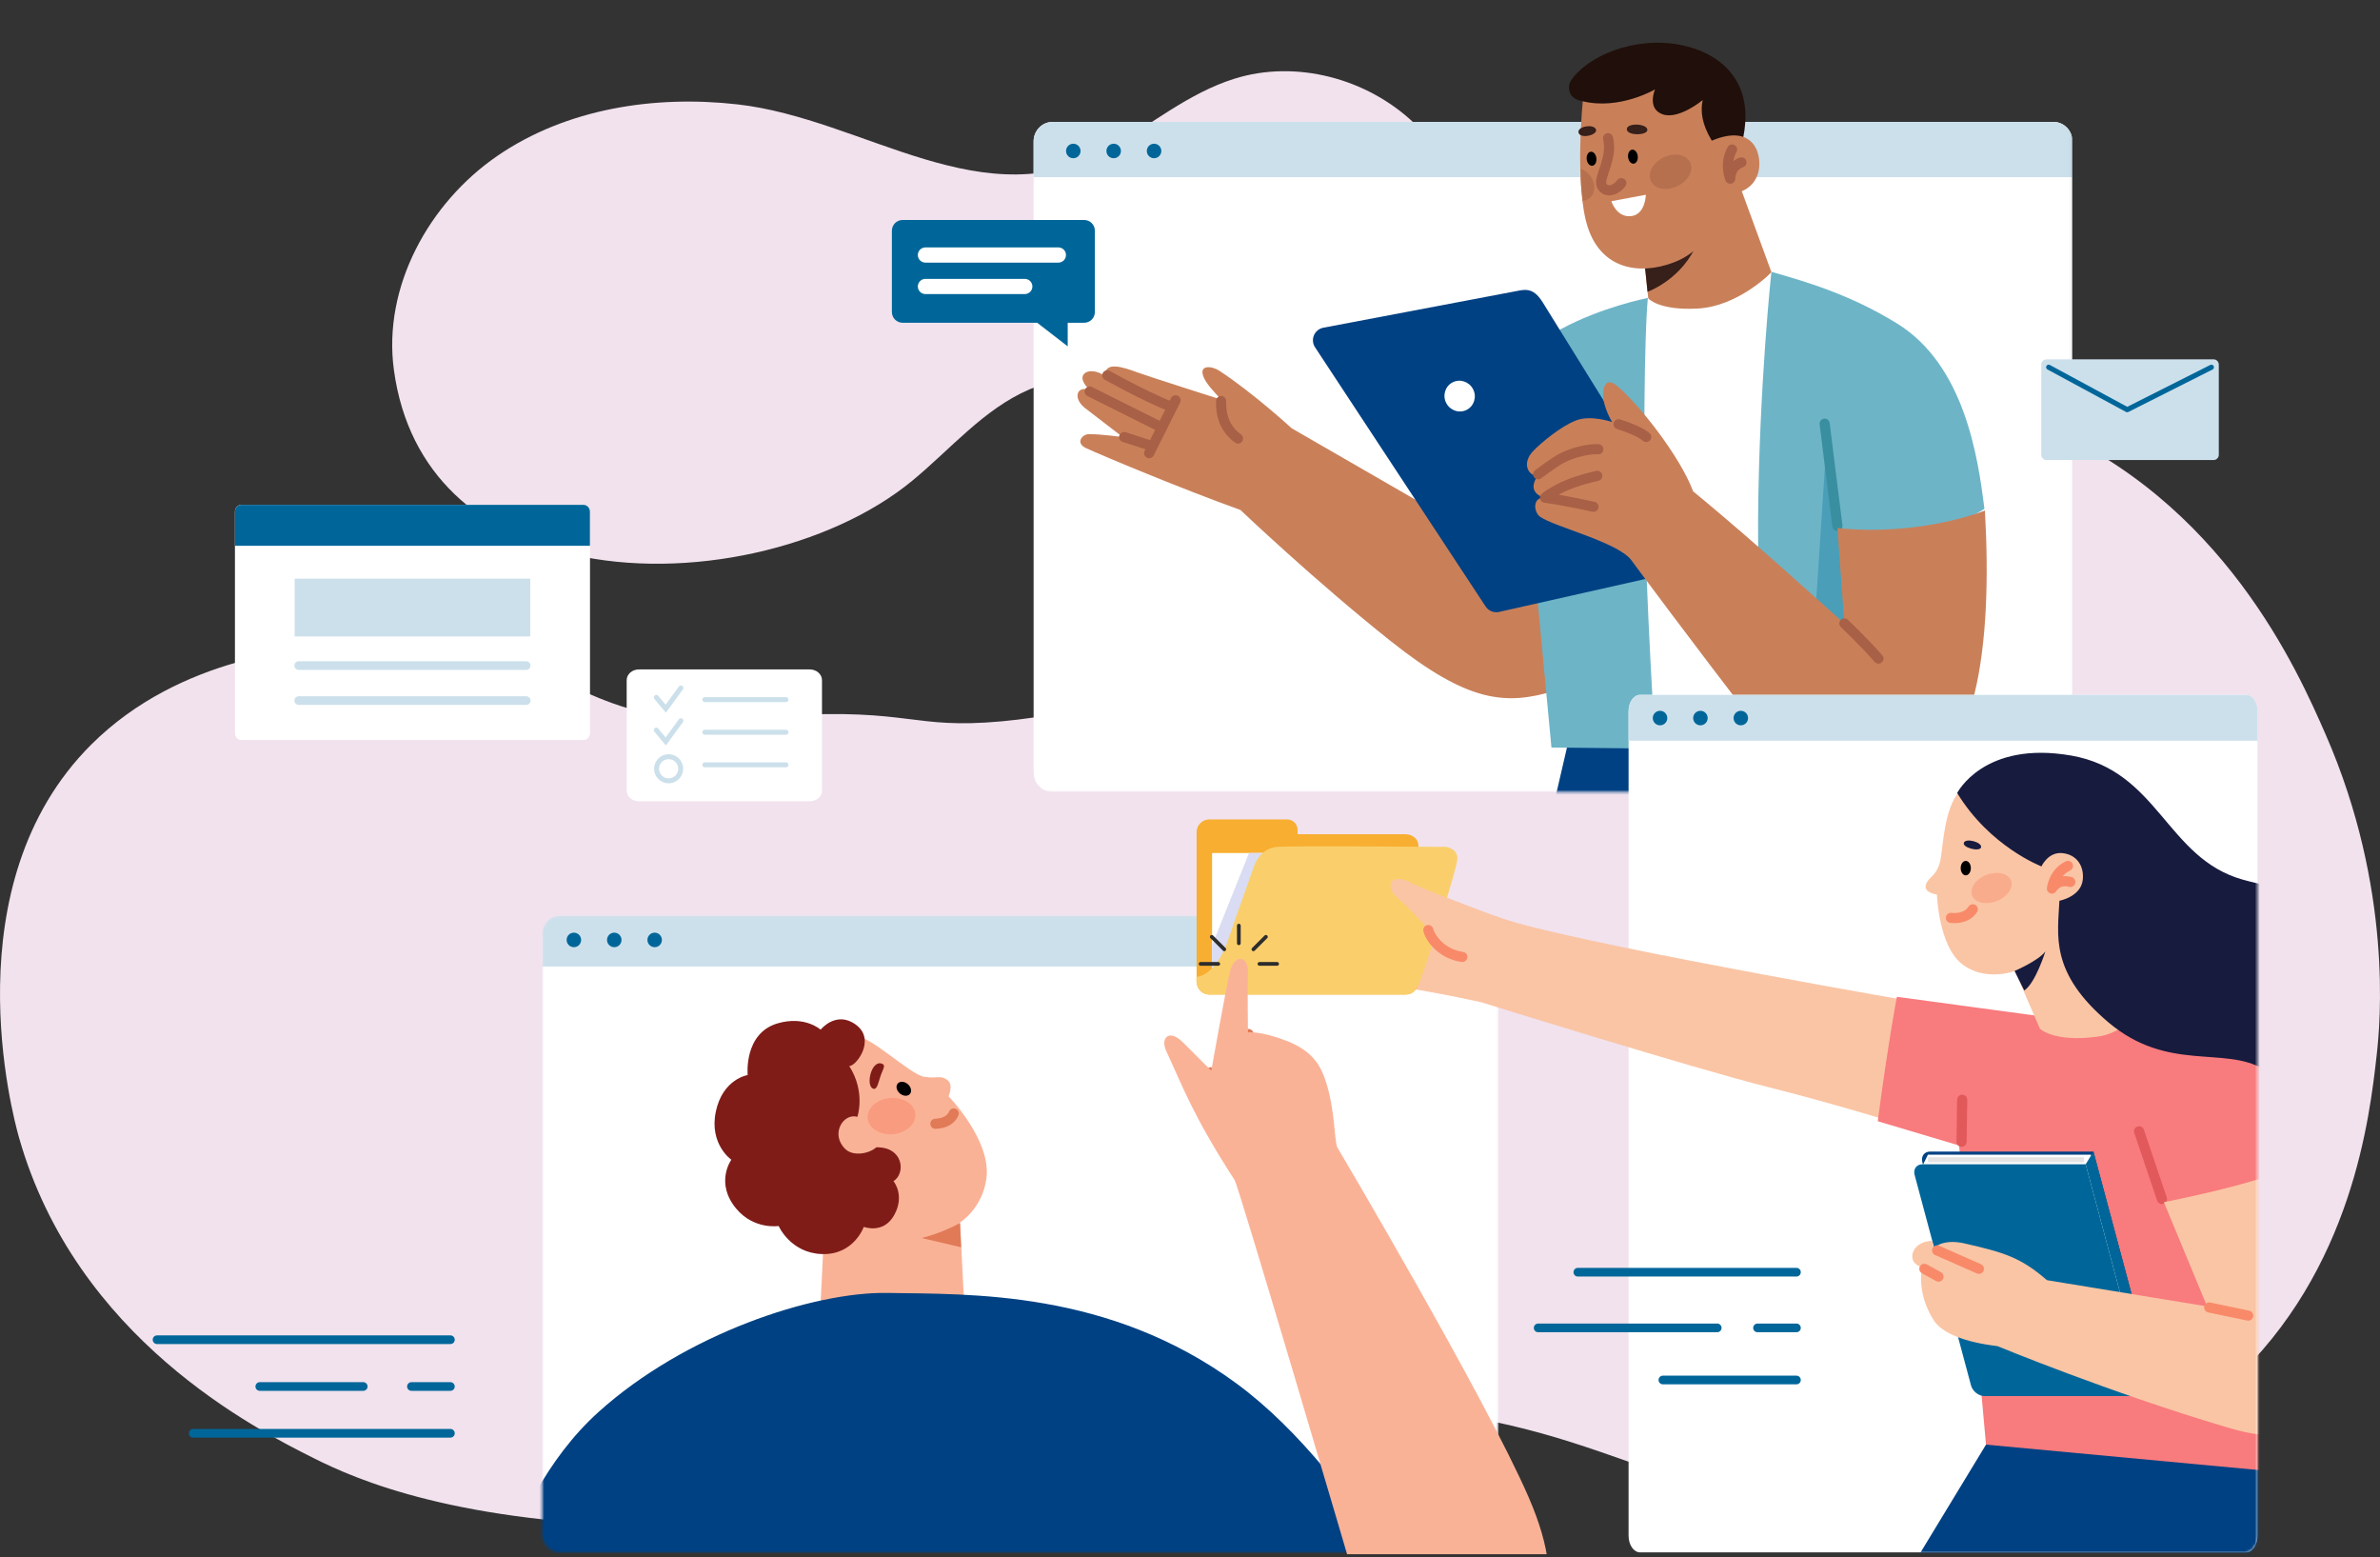 <svg width="960" height="628" viewBox="0 0 960 628" fill="none" xmlns="http://www.w3.org/2000/svg">
<rect x="0" y="0" width="960" height="628" fill="#333333" stroke="none"/>
<g clip-path="url(#clip0_1520_58583)">
<path d="M36.761 300.284C-19.855 356.768 5.122 449.748 7.657 458.674C30.724 539.833 103.365 576.338 126.417 587.924C143.903 596.713 184.342 614.507 269.587 615.654C427.172 617.774 443.658 559.038 562.028 567.714C658.013 574.75 675.705 615.461 773.731 605.314C808.463 601.718 858.333 595.857 900.002 557.374C948.971 512.15 955.857 450.256 958.678 425.304C960.053 413.164 965.315 358.362 938.024 296.054C926.913 270.683 896.73 201.786 822.55 171.033C743.304 138.18 666.584 170.719 655.248 175.733C631.116 186.402 631.172 192.282 548.124 238.619C522.546 252.889 507.61 260.663 487.481 268.568C465.091 277.362 438.701 287.725 403.838 290.884C367.797 294.145 367.51 285.648 316.528 288.534C295.39 289.727 286.162 291.715 268.648 289.004C245.896 285.479 236.095 278.198 216.901 271.242C216.901 271.242 179.756 257.781 137.214 260.334C123.967 261.128 72.942 264.183 36.761 300.284Z" fill="#F1E2ED"/>
<path d="M230.845 223.599C194.374 215.178 164.681 191.981 158.875 149.127C154.355 115.752 172.947 81.794 200.73 62.782C228.512 43.769 263.941 38.316 297.393 42.078C348.969 47.879 397.141 89.206 447.482 60.011C464.197 50.316 479.456 37.527 497.889 31.75C522.892 23.911 551.562 31.712 570.379 49.621C580.02 58.799 587.418 66.934 585.249 80.573C582.912 95.302 576.664 109.444 567.272 121.026C554.697 136.526 536.518 147.371 516.913 151.067C483.263 157.412 446.586 143.468 415.147 157.051C396.728 165.007 383.402 181.164 367.899 193.906C334.864 221.063 277.346 234.341 230.845 223.604V223.599Z" fill="#F1E2ED"/>
<mask id="mask0_1520_58583" style="mask-type:luminance" maskUnits="userSpaceOnUse" x="390" y="-1" width="446" height="321">
<path d="M827.808 -0.002H398.76C394.264 -0.002 390.62 4.15 390.62 9.272V310.075C390.62 315.197 394.264 319.349 398.76 319.349H827.808C832.305 319.349 835.953 315.197 835.953 310.075V9.272C835.953 4.15 832.309 -0.002 827.808 -0.002Z" fill="white"/>
</mask>
<g mask="url(#mask0_1520_58583)">
<path d="M828.292 49.16H424.58C420.348 49.16 416.922 52.674 416.922 57.007V311.503C416.922 315.835 420.352 319.349 424.58 319.349H828.292C832.523 319.349 835.953 315.835 835.953 311.503V57.007C835.953 52.674 832.523 49.16 828.292 49.16Z" fill="white"/>
<path d="M835.949 57.007C835.949 52.674 832.519 49.16 828.287 49.16H424.576C420.344 49.16 416.918 52.674 416.918 57.007V71.453H835.949V57.007Z" fill="#CCE0EB"/>
<path d="M435.852 60.882C435.852 62.498 434.542 63.808 432.926 63.808C431.31 63.808 430 62.498 430 60.882C430 59.266 431.31 57.951 432.926 57.951C434.542 57.951 435.852 59.261 435.852 60.882Z" fill="#006699"/>
<path d="M452.142 60.882C452.142 62.498 450.832 63.808 449.215 63.808C447.599 63.808 446.289 62.498 446.289 60.882C446.289 59.266 447.599 57.951 449.215 57.951C450.832 57.951 452.142 59.261 452.142 60.882Z" fill="#006699"/>
<path d="M468.435 60.882C468.435 62.498 467.125 63.808 465.509 63.808C463.893 63.808 462.583 62.498 462.583 60.882C462.583 59.266 463.893 57.951 465.509 57.951C467.125 57.951 468.435 59.261 468.435 60.882Z" fill="#006699"/>
<path d="M491.963 149.566C488.797 147.476 483.461 146.98 485.443 151.938C486.626 154.902 489.889 158.16 492.554 161.124C492.554 161.124 463.183 151.783 458.779 150.162C453.149 148.089 445.445 145.423 445.744 151.644C439.123 146.938 432.116 151.346 440.412 157.866C435.08 154.608 432.116 159.94 437.448 164.386L452.855 176.238C452.855 176.238 444.266 175.054 439.228 175.054C436.562 175.054 433.598 178.61 438.044 180.684C444.807 183.841 477.235 197.347 500.342 205.643C500.342 205.643 530.314 234.158 560.919 258.487C592.226 283.374 607.462 284.566 627.298 278.466C635.678 275.889 635.074 262.038 639.222 240.904L520.998 172.686C520.998 172.686 505.888 158.761 491.963 149.579V149.566Z" fill="#C98059"/>
<path d="M492.554 161.716C492.361 168.702 494.855 173.56 499.368 176.826" stroke="#A86046" stroke-width="4.08" stroke-linecap="round" stroke-linejoin="round"/>
<path d="M474.187 161.418L463.523 182.75" stroke="#A86046" stroke-width="4.08" stroke-linecap="round" stroke-linejoin="round"/>
<path d="M446.634 151.346C446.634 151.346 460.853 159.344 471.815 163.79" stroke="#A86046" stroke-width="4.08" stroke-linecap="round" stroke-linejoin="round"/>
<path d="M439.526 157.862L467.373 171.788" stroke="#A86046" stroke-width="4.08" stroke-linecap="round" stroke-linejoin="round"/>
<path d="M453.447 176.23L464.413 179.786" stroke="#A86046" stroke-width="4.08" stroke-linecap="round" stroke-linejoin="round"/>
<path d="M638.432 40.827C638.432 40.827 632.101 40.251 632.954 34.252C633.415 30.998 643.894 19.193 664.571 17.4C685.247 15.607 714.703 27.552 700.156 65.584C685.608 103.616 662.619 89.065 656.384 77.41C650.15 65.752 638.437 40.831 638.437 40.831L638.432 40.827Z" fill="#200F0A"/>
<path d="M663.026 102.928L664.865 120.602C664.865 120.602 673.37 131.216 692.767 125.078C705.907 120.917 714.522 109.733 714.522 109.733L699.794 69.497L663.026 102.928Z" fill="#C98059"/>
<path d="M663.026 102.928L664.55 117.651C664.55 117.651 678.874 112.668 684.895 97.289L682.208 85.488L663.026 102.928Z" fill="#371F1A"/>
<path d="M638.432 40.827C638.432 40.827 635.006 75.16 640.489 91.764C645.968 108.369 660.981 111.156 675.071 105.845C692.746 99.183 697.032 78.187 697.032 78.187C697.032 78.187 706.113 78.582 708.989 70.336C711.252 63.85 708.481 49.148 690.474 56.717C686.398 49.958 685.869 44.828 686.792 40.365C686.792 40.365 677.099 48.4 670.621 46.087C664.147 43.774 667.585 36.036 667.585 36.036C667.585 36.036 653.298 44.462 638.432 40.831V40.827Z" fill="#C98059"/>
<path d="M702.439 65.483C702.439 65.483 698.082 66.608 697.893 72.058C697.893 72.058 695.399 66.058 698.661 60.277" stroke="#A86046" stroke-width="4.08" stroke-linecap="round" stroke-linejoin="round"/>
<path d="M656.703 63.392C656.884 64.958 657.904 66.121 658.983 65.999C660.062 65.874 660.788 64.505 660.608 62.943C660.427 61.377 659.407 60.214 658.328 60.34C657.249 60.466 656.523 61.835 656.703 63.397V63.392Z" fill="#010101"/>
<path d="M664.42 51.986C663.53 49.656 655.809 49.58 656.204 52.275C656.598 54.971 665.415 54.593 664.42 51.986Z" fill="#371F1A"/>
<path d="M643.617 51.918C642.282 49.828 635.775 51.15 636.787 53.678C637.798 56.205 645.112 54.257 643.617 51.918Z" fill="#371F1A"/>
<path d="M640.015 64.236C640.196 65.802 641.22 66.965 642.299 66.839C643.378 66.713 644.108 65.344 643.924 63.783C643.743 62.217 642.719 61.054 641.64 61.18C640.561 61.306 639.83 62.674 640.015 64.236Z" fill="#010101"/>
<path d="M648.626 55.73C650.624 63.812 644.763 71.487 645.998 74.635C647.148 77.578 651.204 77.54 653.97 73.842" stroke="#A86046" stroke-width="4.08" stroke-linecap="round" stroke-linejoin="round"/>
<path d="M649.953 81.138L663.874 78.527C663.874 78.527 663.727 86.584 657.858 87.159C651.989 87.734 649.957 81.138 649.957 81.138H649.953Z" fill="white"/>
<path d="M665.923 73.065C667.459 76.268 672.245 77.163 676.616 75.064C680.986 72.964 683.283 68.669 681.742 65.466C680.205 62.263 675.419 61.369 671.049 63.468C666.678 65.567 664.382 69.862 665.923 73.065Z" fill="#B6704E"/>
<path d="M637.66 68.082C640.993 69.299 643.395 72.805 643.088 76.184C642.841 78.897 640.926 80.702 638.437 80.941C638.118 78.599 637.861 76.142 637.769 74.837C637.668 73.468 637.656 70.42 637.66 68.082Z" fill="#B6704E"/>
<path d="M664.89 120.35C664.89 120.35 668.987 125.237 684.651 124.431C701.407 123.571 714.724 109.611 714.724 109.611L729.329 116.27C729.329 116.27 729.758 178.568 732.335 197.901C734.913 217.234 745.224 298.438 745.224 298.438C745.224 298.438 703.98 307.783 685.289 307.783C666.599 307.783 641.984 304.24 641.984 304.24C641.984 304.24 630.833 243.662 629.864 197.905C629.864 197.905 642.429 182.116 643.399 157.627C644.365 133.138 640.175 131.203 640.175 131.203L664.877 120.355L664.89 120.35Z" fill="white"/>
<path d="M781.967 395.426C780.679 362.772 779.818 318.766 770.796 292.279C770.796 292.279 736.236 297.132 697.594 296.72C658.953 296.305 634.171 292.279 634.171 292.279L609.896 397.039C628.801 396.178 717.52 394.784 781.963 395.426H781.967Z" fill="#004183"/>
<path d="M749.099 304.235C749.099 304.235 755.867 330.659 776.812 339.358" stroke="#2D2759" stroke-width="4.08" stroke-miterlimit="10" stroke-linecap="round"/>
<path d="M642.123 297.791C642.123 297.791 638.378 323.568 626.979 332.267" stroke="#004183" stroke-width="4.08" stroke-miterlimit="10" stroke-linecap="round"/>
<path d="M664.676 120.136C664.676 120.136 645.985 123.789 629.448 132.811C605.765 145.729 574.455 203.699 574.455 203.699L619.565 235.279L625.795 301.444L667.686 301.872C667.686 301.872 663.693 235.719 663.391 204.131C662.745 137.11 664.68 120.136 664.68 120.136H664.676Z" fill="#6DB4C7"/>
<path d="M714.514 109.611C728.049 113.478 746.093 118.633 765.212 130.447C792.438 147.27 797.866 184.366 800.44 205.202C800.44 205.202 780.246 218.305 761.988 216.802C761.988 216.802 778.529 294.781 779.604 300.797C779.604 300.797 742.869 304.878 710.861 304.017C710.861 304.017 708.947 234.065 709.144 209.283C709.572 155.364 714.514 109.607 714.514 109.607V109.611Z" fill="#6DB4C7"/>
<path d="M736.857 176.633L746.521 255.04L731.378 260.733L736.857 176.633Z" fill="#4A9EB8"/>
<path d="M735.996 170.835C735.996 170.835 739.435 198.762 741.152 212.079" stroke="#398F9F" stroke-width="4.08" stroke-miterlimit="10" stroke-linecap="round"/>
<path d="M684.236 221.831L622.235 121.858C619.981 118.314 617.722 116.379 613.536 117.025L533.794 132.143C532.098 132.462 530.675 133.609 529.999 135.196C529.323 136.783 529.491 138.605 530.44 140.045L599.241 244.557C600.207 246.026 601.84 246.878 603.549 246.878C603.922 246.878 604.304 246.836 604.682 246.752L680.982 229.565C682.607 229.199 683.954 228.07 684.601 226.533C685.247 224.997 685.113 223.246 684.236 221.827V221.831Z" fill="#004183"/>
<path d="M594.161 156.892C595.761 159.94 594.64 163.677 591.659 165.239C588.683 166.8 584.971 165.595 583.372 162.552C581.772 159.504 582.893 155.767 585.87 154.205C588.846 152.644 592.562 153.849 594.157 156.892H594.161Z" fill="white"/>
<path d="M741.152 212.939L743.944 251.392C743.944 251.392 716.449 226.685 703.774 215.731C691.1 204.774 682.938 198.115 682.938 198.115C677.569 183.724 660.595 162.455 652.22 155.583C647.992 152.115 646.636 155.658 646.636 159.021C646.636 164.391 650.288 170.193 650.288 170.193C650.288 170.193 641.694 167.187 635.682 169.546C629.666 171.91 622.004 178.182 618.499 181.792C613.709 186.721 616.349 191.889 620.216 191.889C616.349 197.473 620.161 200.051 623.222 200.697C618.066 200.269 618.495 206.499 621.291 208.431C627.021 212.398 652.01 218.527 657.812 225.614C657.812 225.614 683.262 260.048 709.367 293.71C725.694 314.761 746.958 322.28 765.002 319.06C798.135 313.144 803.668 258.483 800.633 205.857C800.633 205.857 775.095 216.378 741.156 212.939H741.152Z" fill="#C98059"/>
<path d="M652.862 171.049C657.383 172.502 661.452 174.105 664.033 176.205" stroke="#A86046" stroke-width="4.08" stroke-linecap="round" stroke-linejoin="round"/>
<path d="M620.426 191.243C620.426 191.243 627.282 186.054 630.309 184.584C638.256 180.718 644.7 181.146 644.7 181.146" stroke="#A86046" stroke-width="4.08" stroke-linecap="round" stroke-linejoin="round"/>
<path d="M642.765 204.346C642.765 204.346 631.165 201.768 623.218 200.693C623.218 200.693 624.465 199.505 628.159 197.473C633.495 194.534 640.406 192.746 644.272 191.889" stroke="#A86046" stroke-width="4.08" stroke-linecap="round" stroke-linejoin="round"/>
<path d="M743.944 251.392C743.944 251.392 752.105 259.125 757.693 265.569" stroke="#A86046" stroke-width="4.08" stroke-linecap="round" stroke-linejoin="round"/>
</g>
<path d="M892.882 144.902H825.466C824.307 144.902 823.371 145.843 823.371 147.001V183.4C823.371 184.559 824.312 185.5 825.47 185.5H892.878C894.037 185.5 894.977 184.559 894.977 183.4V147.001C894.977 145.843 894.041 144.902 892.878 144.902H892.882Z" fill="#CCE0EB"/>
<path d="M892.466 148.995L858.498 166.124C858.355 166.196 858.192 166.234 858.036 166.234C857.868 166.234 857.696 166.192 857.545 166.108L825.856 148.979C825.357 148.71 825.168 148.084 825.441 147.585C825.71 147.081 826.348 146.896 826.835 147.169L858.049 164.042L891.539 147.157C892.038 146.909 892.66 147.102 892.92 147.61C893.176 148.118 892.974 148.739 892.462 148.995H892.466Z" fill="#006699"/>
<g opacity="0.3">
<path d="M235.338 203.565H97.399C95.955 203.565 94.784 204.799 94.784 206.319V295.65C94.784 297.17 95.955 298.404 97.399 298.404H235.338C236.782 298.404 237.958 297.17 237.958 295.65V206.319C237.958 204.795 236.786 203.565 235.338 203.565Z" fill="white"/>
</g>
<path d="M235.338 203.565H97.399C95.955 203.565 94.784 204.799 94.784 206.319V295.65C94.784 297.17 95.955 298.404 97.399 298.404H235.338C236.782 298.404 237.958 297.17 237.958 295.65V206.319C237.958 204.795 236.786 203.565 235.338 203.565Z" fill="white"/>
<path d="M237.954 206.319C237.954 204.795 236.782 203.565 235.334 203.565H97.399C95.955 203.565 94.784 204.799 94.784 206.319V220.093H237.958V206.319H237.954Z" fill="#006699"/>
<path d="M120.498 268.39H212.243" stroke="#CCE0EB" stroke-width="3.5" stroke-miterlimit="10" stroke-linecap="round"/>
<path d="M120.498 282.497H212.243" stroke="#CCE0EB" stroke-width="3.5" stroke-miterlimit="10" stroke-linecap="round"/>
<path d="M213.897 233.343H118.844V256.635H213.897V233.343Z" fill="#CCE0EB"/>
<path d="M63.343 540.221H181.675" stroke="#006699" stroke-width="3.5" stroke-linecap="round" stroke-linejoin="round"/>
<path d="M104.788 559.088H146.519" stroke="#006699" stroke-width="3.5" stroke-linecap="round" stroke-linejoin="round"/>
<path d="M165.957 559.088H181.675" stroke="#006699" stroke-width="3.5" stroke-linecap="round" stroke-linejoin="round"/>
<path d="M77.919 577.955H181.675" stroke="#006699" stroke-width="3.5" stroke-linecap="round" stroke-linejoin="round"/>
<mask id="mask1_1520_58583" style="mask-type:luminance" maskUnits="userSpaceOnUse" x="218" y="369" width="387" height="257">
<path d="M597.39 369.204H225.736C221.845 369.204 218.683 372.542 218.683 376.664V618.515C218.683 622.633 221.84 625.971 225.736 625.971H597.394C601.286 625.971 604.447 622.633 604.447 618.515V376.664C604.447 372.542 601.29 369.204 597.394 369.204H597.39Z" fill="white"/>
</mask>
<g mask="url(#mask1_1520_58583)">
<path d="M597.39 369.204H225.736C221.845 369.204 218.683 372.542 218.683 376.664V618.515C218.683 622.633 221.84 625.971 225.736 625.971H597.394C601.286 625.971 604.447 622.633 604.447 618.515V376.664C604.447 372.542 601.29 369.204 597.394 369.204H597.39Z" fill="white"/>
<path d="M604.443 376.429C604.443 372.437 601.286 369.204 597.39 369.204H225.736C221.845 369.204 218.683 372.437 218.683 376.429V389.725H604.443V376.429Z" fill="#CCE0EB"/>
<path d="M234.406 379.015C234.406 380.632 233.096 381.941 231.48 381.941C229.863 381.941 228.553 380.632 228.553 379.015C228.553 377.399 229.863 376.085 231.48 376.085C233.096 376.085 234.406 377.395 234.406 379.015Z" fill="#006699"/>
<path d="M250.699 379.015C250.699 380.632 249.39 381.941 247.773 381.941C246.157 381.941 244.847 380.632 244.847 379.015C244.847 377.399 246.157 376.085 247.773 376.085C249.39 376.085 250.699 377.395 250.699 379.015Z" fill="#006699"/>
<path d="M266.993 379.015C266.993 380.632 265.683 381.941 264.067 381.941C262.451 381.941 261.141 380.632 261.141 379.015C261.141 377.399 262.451 376.085 264.067 376.085C265.683 376.085 266.993 377.395 266.993 379.015Z" fill="#006699"/>
<path d="M344.661 417.745C350.766 417.258 366.946 433.182 372.664 434.177C377.987 435.104 378.991 433.408 381.921 435.335C384.852 437.262 382.614 442.044 382.614 442.044C382.614 442.044 399.915 459.795 397.887 475.135C396.267 487.398 387.24 492.953 387.24 492.953L389.092 529.209L330.689 532.064L332.31 498.507C332.31 498.507 296.528 472.742 307.637 439.42C317.817 408.874 344.661 417.745 344.661 417.745Z" fill="#FAB296"/>
<path d="M367.03 441.137C366.144 442.17 364.326 442.074 362.962 440.915C361.597 439.752 361.211 437.972 362.097 436.935C362.978 435.902 364.8 435.999 366.161 437.157C367.525 438.32 367.911 440.1 367.025 441.137H367.03Z" fill="#010101"/>
<path d="M384.696 448.988C384.696 448.988 383.537 452.922 377.29 453.153" stroke="#E17A57" stroke-width="4.08" stroke-miterlimit="10" stroke-linecap="round"/>
<path d="M387.24 493.188C387.24 493.188 379.604 497.352 371.736 499.204L387.681 502.953L387.24 493.188Z" fill="#E17A57"/>
<path d="M345.82 450.378C345.82 450.378 349.292 440.428 342.529 429.827C344.938 430.314 353.688 419.369 345.19 413.168C337.239 407.366 331.008 415.2 331.008 415.2C331.008 415.2 324.648 409.436 313.653 412.656C299.924 416.674 301.583 433.492 301.583 433.492C301.583 433.492 291.519 435.033 288.744 448.216C285.969 461.398 294.991 467.645 294.991 467.645C294.991 467.645 288.245 476.957 296.994 487.402C304.169 495.963 314.077 494.367 314.077 494.367C314.077 494.367 318.817 505.233 331.474 505.682C344.435 506.144 348.415 494.712 348.415 494.712C348.415 494.712 356.412 497.839 360.749 489.854C365.09 481.873 360.401 476.29 360.401 476.29C365.493 473.049 364.334 462.406 353.457 462.637C350.682 465.181 344.17 466.453 340.958 463.329C334.711 457.259 340.266 448.64 345.82 450.369V450.378Z" fill="#7F1C18"/>
<path d="M349.951 450.945C350.321 454.967 354.934 457.826 360.254 457.339C365.573 456.847 369.586 453.191 369.217 449.169C368.848 445.143 364.234 442.284 358.919 442.775C353.595 443.262 349.582 446.923 349.955 450.945H349.951Z" fill="#F99B7E"/>
<path d="M488.373 432.392L487.302 442.682" stroke="#E17A57" stroke-width="4.08" stroke-miterlimit="10" stroke-linecap="round"/>
<path d="M503.596 416.959L503.168 423.173" stroke="#E17A57" stroke-width="4.08" stroke-miterlimit="10" stroke-linecap="round"/>
<path d="M358.033 521.358C327.91 520.833 276.284 537.937 241.413 569.378C199.472 607.192 192.108 675.708 192.108 675.708H586.986C586.986 675.708 550.113 595.534 498.663 557.804C447.213 520.074 391.04 521.933 358.033 521.358Z" fill="#004183"/>
</g>
<path d="M905.956 280.183H661.54C658.979 280.183 656.905 283.194 656.905 286.905V619.258C656.905 622.961 658.979 625.971 661.54 625.971H905.956C908.516 625.971 910.59 622.961 910.59 619.258V286.909C910.59 283.194 908.512 280.188 905.956 280.188V280.183Z" fill="white"/>
<path d="M910.595 286.695C910.595 283.097 908.517 280.183 905.96 280.183H661.544C658.983 280.183 656.909 283.097 656.909 286.695V298.681H910.595V286.695Z" fill="#CCE0EB"/>
<path d="M672.522 289.55C672.522 291.166 671.212 292.476 669.596 292.476C667.98 292.476 666.67 291.166 666.67 289.55C666.67 287.933 667.98 286.619 669.596 286.619C671.212 286.619 672.522 287.929 672.522 289.55Z" fill="#006699"/>
<path d="M688.812 289.55C688.812 291.166 687.502 292.476 685.885 292.476C684.269 292.476 682.959 291.166 682.959 289.55C682.959 287.933 684.269 286.619 685.885 286.619C687.502 286.619 688.812 287.929 688.812 289.55Z" fill="#006699"/>
<path d="M705.105 289.55C705.105 291.166 703.795 292.476 702.179 292.476C700.563 292.476 699.253 291.166 699.253 289.55C699.253 287.933 700.563 286.619 702.179 286.619C703.795 286.619 705.105 287.929 705.105 289.55Z" fill="#006699"/>
<path d="M527.816 374.288L547.753 380.472" stroke="#E57A5D" stroke-width="4.08" stroke-miterlimit="10" stroke-linecap="round"/>
<path d="M776.757 404.738C776.757 404.738 650.641 383.029 611.853 372.155C596.197 367.764 564.404 354.01 564.404 354.01L559.261 359.166L574.694 373.012L531.821 361.437C531.821 361.437 522.102 376.731 523.554 389.784C523.554 389.784 547.825 395.594 563.833 397.878C579.841 400.166 597.562 404.167 597.562 404.167C597.562 404.167 682.741 430.734 713.611 438.467C744.481 446.2 773.634 455.617 773.634 455.617L776.757 404.738Z" fill="#FAC5A5"/>
<path d="M530.595 367.348L550.533 373.532" stroke="#E57A5D" stroke-width="4.08" stroke-miterlimit="10" stroke-linecap="round"/>
<path d="M527.816 373.138L547.753 379.322" stroke="#E57A5D" stroke-width="4.08" stroke-miterlimit="10" stroke-linecap="round"/>
<path d="M525.234 381.832L545.171 388.016" stroke="#E57A5D" stroke-width="4.08" stroke-miterlimit="10" stroke-linecap="round"/>
<path d="M567.393 336.424C567.254 336.415 567.12 336.386 566.982 336.386H523.395V334.656C523.395 332.318 521.497 330.42 519.159 330.42H487.806C484.964 330.42 482.663 332.725 482.663 335.567V395.88C482.663 398.722 484.968 401.027 487.806 401.027H566.982C569.824 401.027 572.124 398.722 572.124 395.88V340.945C572.124 338.552 570.038 336.613 567.393 336.424Z" fill="#F8AE30"/>
<path d="M564.261 343.964H488.91V397.131H564.261V343.964Z" fill="white"/>
<path d="M503.81 343.964L488.91 381.156V393.159C488.91 393.159 498.663 383.016 501.236 376.727C503.81 370.438 508.953 349.917 508.953 349.917V343.922L503.806 343.964H503.81Z" fill="#D9DCF2"/>
<path d="M482.659 393.911C482.659 393.911 490.304 393.802 495.342 379.12C500.38 364.435 506.06 348.678 506.06 348.678C506.06 348.678 508.42 342.033 515.066 341.495C521.711 340.958 583.451 341.495 583.451 341.495C583.451 341.495 588.061 342.247 587.847 346.424C587.633 350.605 573.59 394.784 572.129 397.122C570.668 399.461 570.13 401.019 566.986 401.019H488.919C488.919 401.019 485.531 401.686 483.62 398.848C482.101 396.585 482.667 393.907 482.667 393.907L482.659 393.911Z" fill="#FACF6B"/>
<path d="M607.281 371.009C607.281 371.009 577.272 360.01 568.98 355.862C560.684 351.71 558.745 357.512 563.262 361.58C568.98 366.723 574.698 373.012 574.698 373.012L576.697 377.084L585.916 389.305C585.916 389.305 597.277 395.095 601.567 386.518C605.854 377.945 607.285 371.013 607.285 371.013L607.281 371.009Z" fill="#FAC5A5"/>
<path d="M589.845 385.875C581.386 384.704 576.864 378.163 576.125 375.014" stroke="#F88A69" stroke-width="4.08" stroke-miterlimit="10" stroke-linecap="round"/>
<path d="M636.438 512.999H724.615" stroke="#006699" stroke-width="3.5" stroke-linecap="round" stroke-linejoin="round"/>
<path d="M620.43 535.452H692.662" stroke="#006699" stroke-width="3.5" stroke-linecap="round" stroke-linejoin="round"/>
<path d="M708.909 535.452H724.615" stroke="#006699" stroke-width="3.5" stroke-linecap="round" stroke-linejoin="round"/>
<path d="M670.742 556.46H724.615" stroke="#006699" stroke-width="3.5" stroke-linecap="round" stroke-linejoin="round"/>
<mask id="mask2_1520_58583" style="mask-type:luminance" maskUnits="userSpaceOnUse" x="656" y="280" width="255" height="346">
<path d="M905.956 280.183H661.54C658.979 280.183 656.905 283.194 656.905 286.905V619.258C656.905 622.961 658.979 625.971 661.54 625.971H905.956C908.516 625.971 910.59 622.961 910.59 619.258V286.909C910.59 283.194 908.512 280.188 905.956 280.188V280.183Z" fill="white"/>
</mask>
<g mask="url(#mask2_1520_58583)">
<path d="M816.07 550.834L801.078 582.527L744.481 675.708L865.102 688.857L894.259 580.08L898.117 544.675L816.07 550.834Z" fill="#004183"/>
<path d="M822.422 558.803L894.192 706.007L990.299 689.999L923.702 567.359L920.49 556.607L822.422 558.803Z" fill="#004183"/>
<path d="M857.385 405.88C857.385 405.88 829.731 410.666 821.658 409.596C813.58 408.525 765.132 401.95 765.132 401.95C765.132 401.95 761.631 420.171 757.416 452.116L790.217 461.906L801.078 582.527L935.99 595.105L924.415 485.345C924.415 485.345 925.272 477.629 932.56 472.053C932.56 472.053 923.223 427.216 901.782 418.639C874.59 407.761 857.385 405.88 857.385 405.88Z" fill="#F87B7D"/>
<path d="M872.05 483.485L862.818 456.188" stroke="#E1595A" stroke-width="4.08" stroke-miterlimit="10" stroke-linecap="round"/>
<path d="M791.216 460.403L791.472 443.467" stroke="#E1595A" stroke-width="4.08" stroke-miterlimit="10" stroke-linecap="round"/>
<path d="M840.126 464.354H778.55C776.182 464.354 774.78 466.272 775.41 468.64L798.156 553.534C798.794 555.902 801.225 557.82 803.593 557.82H869.456L844.413 464.354H840.126Z" fill="#004183"/>
<path d="M777.635 465.622L775.12 470.765L798.899 559.516H802.791L803.022 560.373H868.834L843.447 465.622H777.635Z" fill="white"/>
<path d="M777.719 467.658H840.559" stroke="#E3E3E3" stroke-width="2.04" stroke-miterlimit="10"/>
<path d="M836.999 469.48H775.422C773.054 469.48 771.652 471.398 772.282 473.766L795.028 558.66C795.666 561.028 798.097 562.946 800.465 562.946H866.328L841.281 469.48H836.994H836.999Z" fill="#006699"/>
<path d="M844.417 464.354L841.285 469.48L866.332 562.946L869.46 557.82L844.417 464.354Z" fill="#006699"/>
<path d="M872.823 484.77L890.258 526.787C890.258 526.787 838.951 518.356 825.659 516.211C815.084 507.063 808.509 505.065 792.216 501.349C783.441 499.346 777.853 503.499 781.854 504.636C779.449 504.032 780.141 502.491 779.281 500.35C772.849 500.564 770.217 505.375 771.778 508.495C772.635 510.212 775.263 511.089 775.263 511.089C775.263 511.089 772.853 521.144 779.927 532.29C783.424 537.799 793.005 541.296 805.65 542.795C805.65 542.795 851.382 561.657 897.689 575.377C911.502 579.471 925.734 582.443 936.561 566.805C949.425 548.227 928.866 481.155 925.415 470.194C925.415 470.194 914.47 476.34 872.823 484.77Z" fill="#FAC5A5"/>
<path d="M781.354 504.208L798.219 511.639" stroke="#F88A69" stroke-width="4.08" stroke-miterlimit="10" stroke-linecap="round"/>
<path d="M776.208 511.639L781.926 514.784" stroke="#F88A69" stroke-width="4.08" stroke-miterlimit="10" stroke-linecap="round"/>
<path d="M891.115 527.219L906.833 530.506" stroke="#F88A69" stroke-width="4.08" stroke-miterlimit="10" stroke-linecap="round"/>
<path d="M790.087 319.454C784.423 326.062 783.752 340.471 782.849 345.891C781.589 353.443 778.13 353.133 776.871 356.592C775.611 360.052 781.279 360.686 781.279 360.686C781.279 360.686 781.909 381.303 791.35 388.696C800.792 396.09 812.753 391.53 812.753 391.53L822.825 414.822C822.825 414.822 828.489 420.486 846.432 417.971C856.457 416.565 862.797 407.899 862.797 407.899L840.764 370.447C840.764 370.447 848.712 356.525 850.996 350.303C854.459 340.865 857.293 328.17 840.769 314.58C836.486 311.058 807.564 301.204 790.091 319.458L790.087 319.454Z" fill="#FAC5A5"/>
<path d="M835.092 355.648C835.092 355.648 830.504 353.981 827.657 358.309C827.657 358.309 828.283 351.949 834.139 349.17" stroke="#F88A69" stroke-width="4.08" stroke-linecap="round" stroke-linejoin="round"/>
<path d="M794.965 350.06C794.965 351.668 794.046 352.973 792.917 352.973C791.787 352.973 790.864 351.672 790.864 350.06C790.864 348.448 791.783 347.15 792.917 347.15C794.05 347.15 794.965 348.452 794.965 350.06Z" fill="#010101"/>
<path d="M786.938 370.127C786.938 370.127 792.917 371.072 795.75 366.664" stroke="#F88A69" stroke-width="4.08" stroke-miterlimit="10" stroke-linecap="round"/>
<path d="M812.594 391.53C812.594 391.53 822.187 387.441 825.021 383.663C825.021 383.663 821.041 396.43 816.502 399.406L812.598 391.53H812.594Z" fill="#171B3E"/>
<path d="M795.444 361.101C796.565 364.023 801.011 365.039 805.347 363.368C809.689 361.693 812.304 357.978 811.166 355.051C810.045 352.129 805.62 351.109 801.275 352.776C796.93 354.451 794.327 358.175 795.448 361.097L795.444 361.101Z" fill="#F9AC8C"/>
<path d="M789.457 319.769C789.457 319.769 800.158 298.543 835.407 304.664C870.656 310.785 873.805 346.05 904.65 354.707C935.494 363.364 960.29 355.58 972.003 366.983C982.83 377.525 976.092 419.541 964.605 435.281C954.181 449.559 934.944 444.173 913.151 431.192C897.139 421.653 874.439 432.451 850.521 412.308C826.603 392.164 830.059 377.059 830.688 363.209C830.688 363.209 839.501 361.634 840.135 354.552C840.609 349.224 837.771 344.64 831.948 344.01C826.129 343.38 823.451 349.359 823.451 349.359C823.451 349.359 802.677 341.491 789.457 319.773V319.769Z" fill="#171B3E"/>
</g>
<path d="M545.491 633.944C545.491 633.944 499.746 478.586 498.021 475.907C480.871 449.324 477.012 437.963 470.366 423.706C468.053 418.748 471.412 414.571 477.226 420.385C482.802 425.96 488.587 431.746 488.587 431.746C488.587 431.746 494.376 399.159 496.089 391.87C497.802 384.582 503.592 385.225 503.378 391.87C503.163 398.516 503.378 416.309 503.378 416.309C503.378 416.309 508.306 415.553 519.029 419.739C529.747 423.92 532.95 429.966 535.108 437.103C538.538 448.463 538.11 458.967 539.395 462.612C539.395 462.612 599.086 563.425 616.568 603.67C635.002 646.114 617.861 658.235 607.562 662.836C587.41 671.842 555.684 661.552 545.486 633.935L545.491 633.944Z" fill="#FAB296"/>
<path d="M792.216 339.686C793.248 337.864 799.647 339.686 799.076 341.705C798.517 343.678 791.074 341.705 792.216 339.686Z" fill="#171B3E"/>
<path d="M355.539 428.853C351.328 427.615 349.061 438.11 352.298 439.034C353.91 439.496 354.406 435.978 355.308 433.48C356.219 430.952 357.516 429.432 355.539 428.853Z" fill="#7F1C18"/>
<path d="M515.137 388.676H508.012" stroke="#2D2D2D" stroke-width="1.5" stroke-linecap="round" stroke-linejoin="round"/>
<path d="M491.391 388.676H484.267" stroke="#2D2D2D" stroke-width="1.5" stroke-linecap="round" stroke-linejoin="round"/>
<path d="M499.7 373.243V380.367" stroke="#2D2D2D" stroke-width="1.5" stroke-linecap="round" stroke-linejoin="round"/>
<path d="M510.615 377.764L505.578 382.798" stroke="#2D2D2D" stroke-width="1.5" stroke-linecap="round" stroke-linejoin="round"/>
<path d="M488.789 377.764L493.822 382.798" stroke="#2D2D2D" stroke-width="1.5" stroke-linecap="round" stroke-linejoin="round"/>
<path d="M364.074 88.704H437.305C439.69 88.704 441.629 90.635 441.629 93.028V125.825C441.629 128.21 439.69 130.149 437.305 130.149H430.672V139.663L418.371 130.149H364.078C361.694 130.149 359.754 128.21 359.754 125.825V93.028C359.754 90.635 361.694 88.704 364.078 88.704H364.074Z" fill="#006699"/>
<path d="M426.906 102.831H373.285" stroke="white" stroke-width="6.13" stroke-miterlimit="10" stroke-linecap="round"/>
<path d="M413.358 115.514H373.285" stroke="white" stroke-width="6.13" stroke-miterlimit="10" stroke-linecap="round"/>
<path d="M326.584 269.931H257.753C255.007 269.931 252.778 271.867 252.778 274.255V318.803C252.778 321.192 255.007 323.132 257.753 323.132H326.584C329.333 323.132 331.559 321.196 331.559 318.803V274.255C331.559 271.867 329.333 269.931 326.584 269.931Z" fill="white"/>
<path d="M284.29 282.115H317.02" stroke="#CCE0EB" stroke-width="2" stroke-miterlimit="10" stroke-linecap="round"/>
<path d="M284.29 295.264H317.02" stroke="#CCE0EB" stroke-width="2" stroke-miterlimit="10" stroke-linecap="round"/>
<path d="M284.29 308.413H317.02" stroke="#CCE0EB" stroke-width="2" stroke-miterlimit="10" stroke-linecap="round"/>
<path d="M264.734 294.416L268.538 298.979L274.659 290.612" stroke="#CCE0EB" stroke-width="2" stroke-miterlimit="10" stroke-linecap="round"/>
<path d="M264.734 281.204L268.538 285.767L274.659 277.4" stroke="#CCE0EB" stroke-width="2" stroke-miterlimit="10" stroke-linecap="round"/>
<path d="M274.567 309.995C274.567 312.682 272.388 314.865 269.701 314.865C267.014 314.865 264.831 312.686 264.831 309.995C264.831 307.304 267.01 305.125 269.701 305.125C272.392 305.125 274.567 307.304 274.567 309.995Z" stroke="#CCE0EB" stroke-width="2" stroke-miterlimit="10" stroke-linecap="round"/>
</g>
<defs>
<clipPath id="clip0_1520_58583">
<rect width="960" height="626.712" fill="white" transform="translate(0 -0.002)"/>
</clipPath>
</defs>
</svg>
